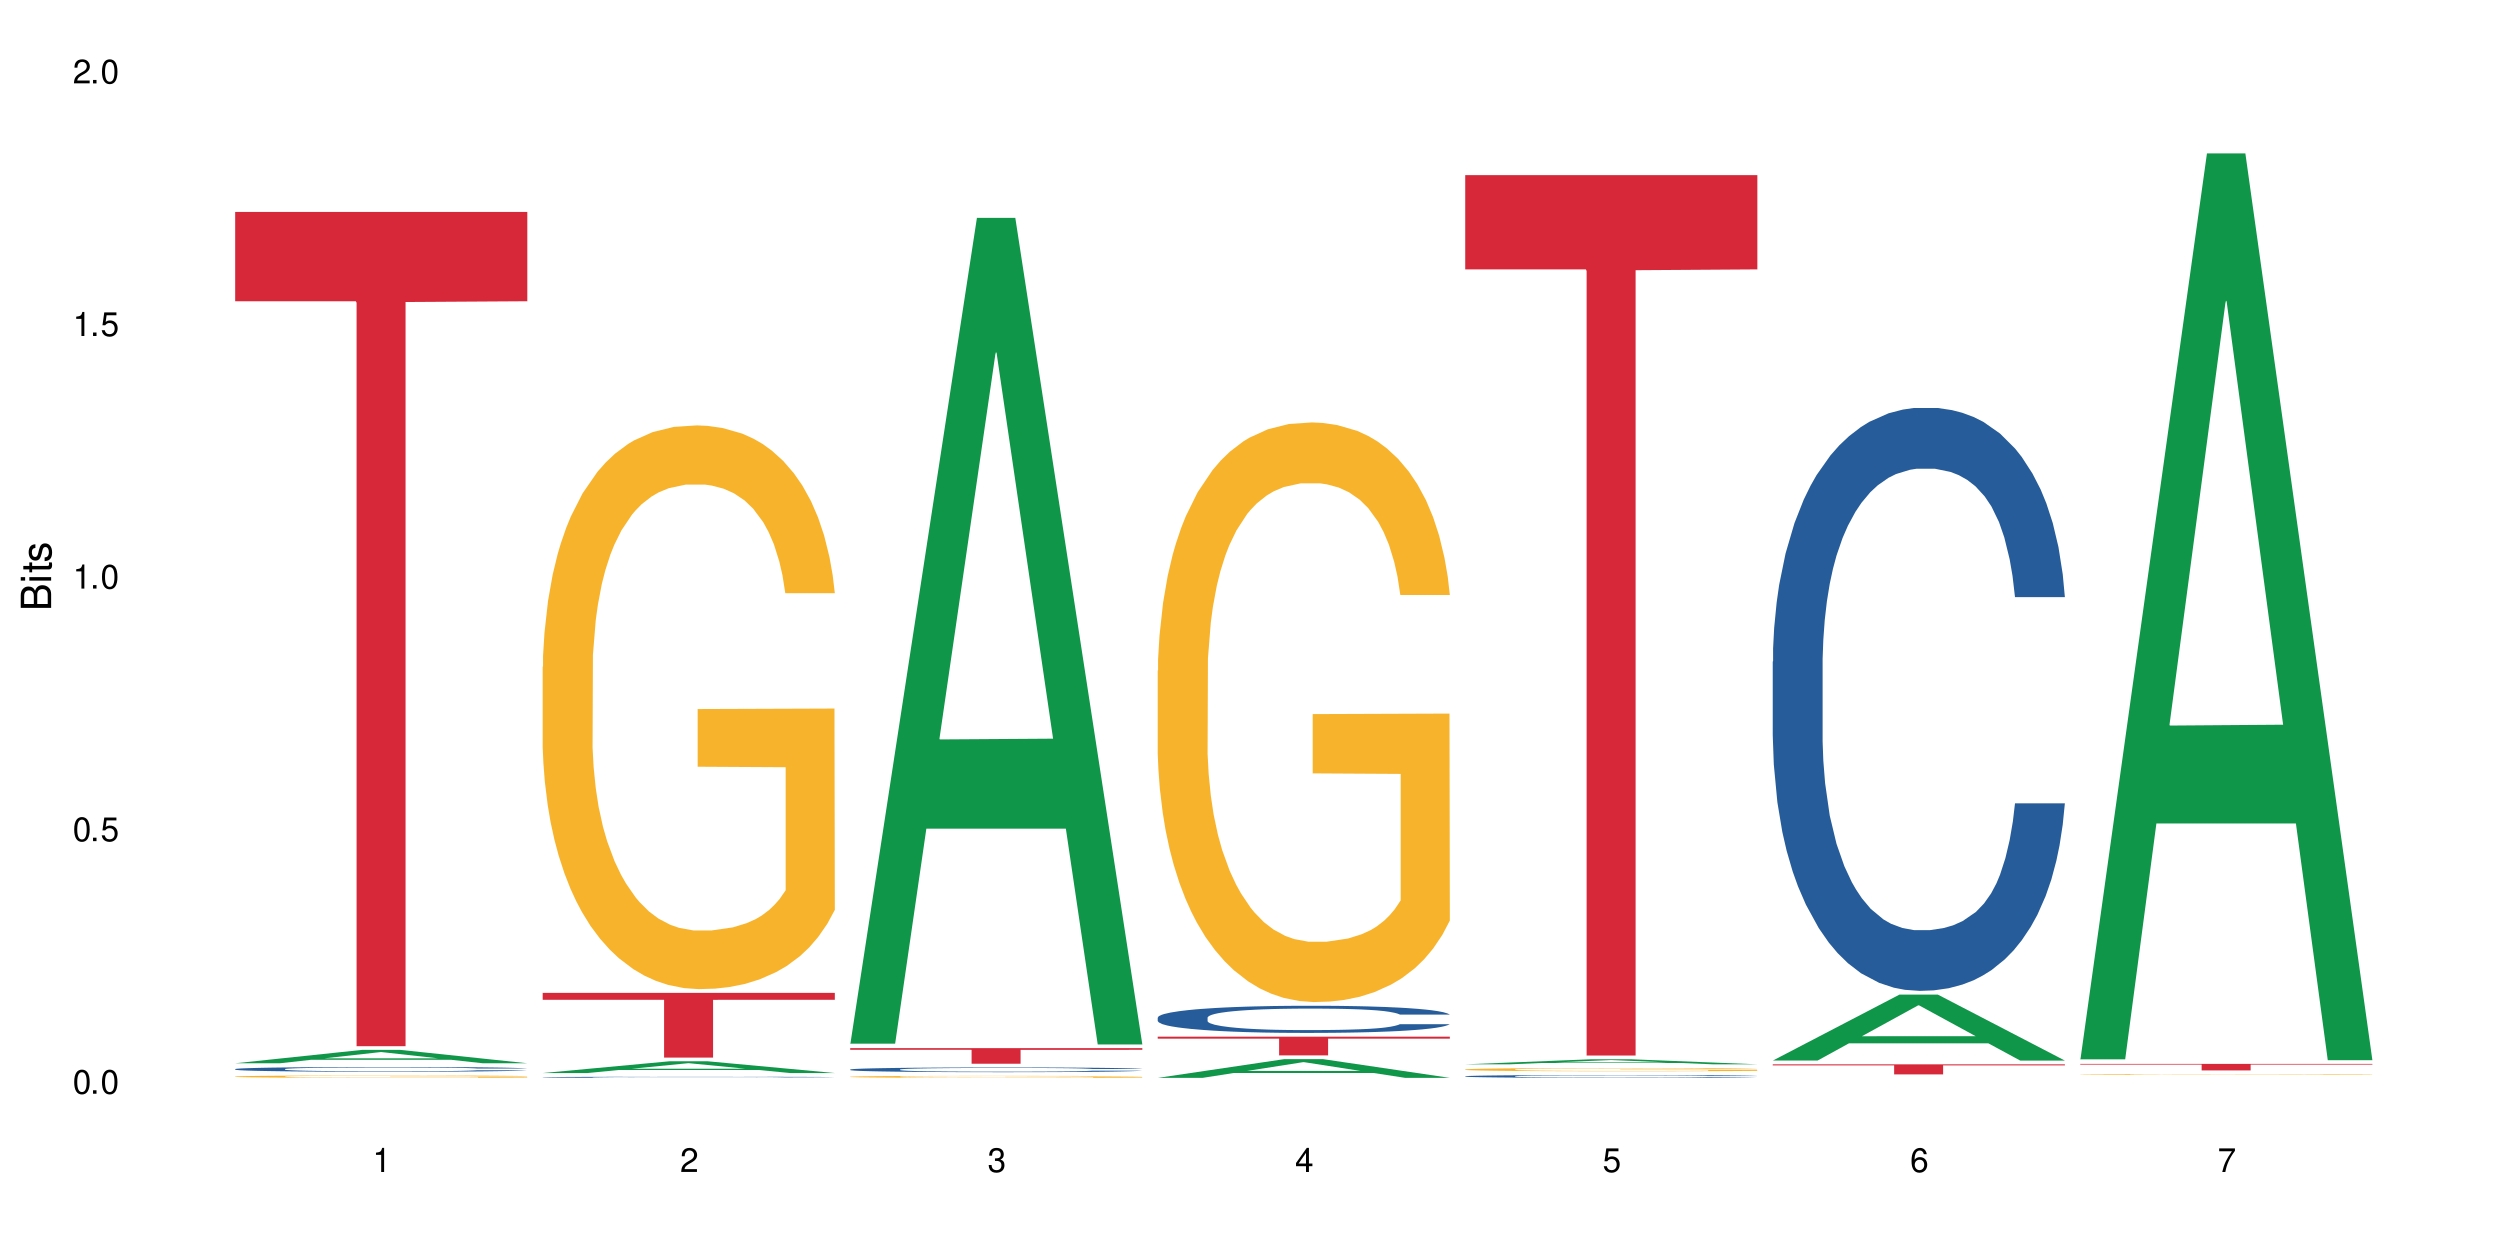 <?xml version="1.0" encoding="UTF-8"?>
<svg xmlns="http://www.w3.org/2000/svg" xmlns:xlink="http://www.w3.org/1999/xlink" width="720" height="360" viewBox="0 0 720 360">
<defs>
<g>
<g id="glyph-0-0">
</g>
<g id="glyph-0-1">
<path d="M 2.641 -6.938 C 2 -6.938 1.422 -6.656 1.078 -6.172 C 0.641 -5.562 0.406 -4.641 0.406 -3.359 C 0.406 -1.016 1.188 0.219 2.641 0.219 C 4.078 0.219 4.859 -1.016 4.859 -3.297 C 4.859 -4.641 4.656 -5.547 4.203 -6.172 C 3.844 -6.656 3.281 -6.938 2.641 -6.938 Z M 2.641 -6.188 C 3.547 -6.188 4 -5.25 4 -3.375 C 4 -1.406 3.562 -0.484 2.625 -0.484 C 1.734 -0.484 1.281 -1.438 1.281 -3.344 C 1.281 -5.25 1.734 -6.188 2.641 -6.188 Z M 2.641 -6.188 "/>
</g>
<g id="glyph-0-2">
<path d="M 1.828 -1 L 0.828 -1 L 0.828 0 L 1.828 0 Z M 1.828 -1 "/>
</g>
<g id="glyph-0-3">
<path d="M 4.562 -6.797 L 1.062 -6.797 L 0.547 -3.094 L 1.328 -3.094 C 1.719 -3.562 2.047 -3.734 2.578 -3.734 C 3.484 -3.734 4.062 -3.109 4.062 -2.094 C 4.062 -1.125 3.484 -0.531 2.578 -0.531 C 1.828 -0.531 1.375 -0.906 1.188 -1.672 L 0.328 -1.672 C 0.453 -1.109 0.547 -0.844 0.75 -0.594 C 1.125 -0.078 1.828 0.219 2.594 0.219 C 3.969 0.219 4.922 -0.781 4.922 -2.219 C 4.922 -3.562 4.031 -4.484 2.719 -4.484 C 2.25 -4.484 1.859 -4.359 1.469 -4.062 L 1.734 -5.969 L 4.562 -5.969 Z M 4.562 -6.797 "/>
</g>
<g id="glyph-0-4">
<path d="M 2.484 -4.938 L 2.484 0 L 3.328 0 L 3.328 -6.938 L 2.766 -6.938 C 2.469 -5.875 2.281 -5.734 0.984 -5.562 L 0.984 -4.938 Z M 2.484 -4.938 "/>
</g>
<g id="glyph-0-5">
<path d="M 4.859 -0.828 L 1.281 -0.828 C 1.359 -1.406 1.672 -1.781 2.5 -2.281 L 3.469 -2.828 C 4.406 -3.344 4.906 -4.062 4.906 -4.906 C 4.906 -5.484 4.672 -6.031 4.266 -6.406 C 3.859 -6.766 3.375 -6.938 2.719 -6.938 C 1.859 -6.938 1.219 -6.625 0.844 -6.031 C 0.609 -5.672 0.5 -5.234 0.484 -4.531 L 1.328 -4.531 C 1.359 -5.016 1.406 -5.281 1.531 -5.516 C 1.75 -5.938 2.188 -6.203 2.703 -6.203 C 3.469 -6.203 4.031 -5.641 4.031 -4.891 C 4.031 -4.344 3.719 -3.859 3.125 -3.516 L 2.234 -3 C 0.812 -2.172 0.406 -1.531 0.328 -0.016 L 4.859 -0.016 Z M 4.859 -0.828 "/>
</g>
<g id="glyph-0-6">
<path d="M 2.125 -3.188 L 2.578 -3.188 C 3.5 -3.188 3.984 -2.766 3.984 -1.922 C 3.984 -1.062 3.469 -0.531 2.594 -0.531 C 1.656 -0.531 1.203 -1 1.156 -2.016 L 0.312 -2.016 C 0.344 -1.453 0.438 -1.094 0.609 -0.781 C 0.953 -0.109 1.625 0.219 2.547 0.219 C 3.953 0.219 4.859 -0.625 4.859 -1.938 C 4.859 -2.828 4.516 -3.297 3.703 -3.594 C 4.344 -3.844 4.656 -4.328 4.656 -5.031 C 4.656 -6.219 3.875 -6.938 2.578 -6.938 C 1.203 -6.938 0.484 -6.172 0.453 -4.703 L 1.297 -4.703 C 1.312 -5.125 1.344 -5.359 1.453 -5.578 C 1.641 -5.969 2.062 -6.203 2.594 -6.203 C 3.344 -6.203 3.797 -5.75 3.797 -5 C 3.797 -4.516 3.609 -4.219 3.25 -4.047 C 3.016 -3.953 2.703 -3.922 2.125 -3.906 Z M 2.125 -3.188 "/>
</g>
<g id="glyph-0-7">
<path d="M 3.141 -1.672 L 3.141 0 L 3.984 0 L 3.984 -1.672 L 4.984 -1.672 L 4.984 -2.438 L 3.984 -2.438 L 3.984 -6.938 L 3.359 -6.938 L 0.266 -2.578 L 0.266 -1.672 Z M 3.141 -2.438 L 1 -2.438 L 3.141 -5.5 Z M 3.141 -2.438 "/>
</g>
<g id="glyph-0-8">
<path d="M 4.781 -5.125 C 4.609 -6.266 3.891 -6.938 2.844 -6.938 C 2.094 -6.938 1.422 -6.578 1.031 -5.953 C 0.594 -5.266 0.406 -4.422 0.406 -3.172 C 0.406 -2 0.578 -1.25 0.984 -0.641 C 1.359 -0.078 1.953 0.219 2.703 0.219 C 3.984 0.219 4.922 -0.75 4.922 -2.094 C 4.922 -3.375 4.062 -4.281 2.844 -4.281 C 2.172 -4.281 1.641 -4.031 1.281 -3.516 C 1.281 -5.234 1.828 -6.188 2.797 -6.188 C 3.391 -6.188 3.797 -5.797 3.938 -5.125 Z M 2.734 -3.531 C 3.547 -3.531 4.062 -2.953 4.062 -2.031 C 4.062 -1.156 3.484 -0.531 2.703 -0.531 C 1.922 -0.531 1.328 -1.188 1.328 -2.078 C 1.328 -2.938 1.906 -3.531 2.734 -3.531 Z M 2.734 -3.531 "/>
</g>
<g id="glyph-0-9">
<path d="M 4.984 -6.797 L 0.438 -6.797 L 0.438 -5.969 L 4.109 -5.969 C 2.5 -3.656 1.828 -2.234 1.328 0 L 2.219 0 C 2.594 -2.172 3.453 -4.047 4.984 -6.094 Z M 4.984 -6.797 "/>
</g>
<g id="glyph-1-0">
</g>
<g id="glyph-1-1">
<path d="M 0 -0.953 L 0 -4.891 C 0 -5.719 -0.234 -6.344 -0.734 -6.797 C -1.188 -7.234 -1.812 -7.469 -2.5 -7.469 C -3.547 -7.469 -4.188 -7 -4.625 -5.875 C -4.984 -6.688 -5.625 -7.094 -6.531 -7.094 C -7.172 -7.094 -7.734 -6.859 -8.141 -6.391 C -8.562 -5.922 -8.75 -5.344 -8.75 -4.5 L -8.75 -0.953 Z M -4.984 -2.062 L -7.766 -2.062 L -7.766 -4.219 C -7.766 -4.844 -7.688 -5.203 -7.453 -5.5 C -7.219 -5.812 -6.859 -5.969 -6.375 -5.969 C -5.891 -5.969 -5.531 -5.812 -5.297 -5.5 C -5.062 -5.203 -4.984 -4.844 -4.984 -4.219 Z M -0.984 -2.062 L -4 -2.062 L -4 -4.781 C -4 -5.766 -3.438 -6.359 -2.484 -6.359 C -1.547 -6.359 -0.984 -5.766 -0.984 -4.781 Z M -0.984 -2.062 "/>
</g>
<g id="glyph-1-2">
<path d="M -6.281 -1.797 L -6.281 -0.797 L 0 -0.797 L 0 -1.797 Z M -8.75 -1.797 L -8.75 -0.797 L -7.484 -0.797 L -7.484 -1.797 Z M -8.75 -1.797 "/>
</g>
<g id="glyph-1-3">
<path d="M -6.281 -3.047 L -6.281 -2.016 L -8.016 -2.016 L -8.016 -1.016 L -6.281 -1.016 L -6.281 -0.172 L -5.469 -0.172 L -5.469 -1.016 L -0.719 -1.016 C -0.078 -1.016 0.281 -1.453 0.281 -2.234 C 0.281 -2.5 0.25 -2.719 0.188 -3.047 L -0.641 -3.047 C -0.609 -2.906 -0.594 -2.766 -0.594 -2.562 C -0.594 -2.141 -0.719 -2.016 -1.156 -2.016 L -5.469 -2.016 L -5.469 -3.047 Z M -6.281 -3.047 "/>
</g>
<g id="glyph-1-4">
<path d="M -4.531 -5.25 C -5.766 -5.25 -6.469 -4.422 -6.469 -2.969 C -6.469 -1.516 -5.719 -0.562 -4.547 -0.562 C -3.562 -0.562 -3.094 -1.062 -2.734 -2.562 L -2.516 -3.484 C -2.344 -4.188 -2.094 -4.469 -1.641 -4.469 C -1.047 -4.469 -0.641 -3.875 -0.641 -3 C -0.641 -2.453 -0.797 -2 -1.062 -1.75 C -1.25 -1.594 -1.422 -1.531 -1.875 -1.469 L -1.875 -0.406 C -0.422 -0.453 0.281 -1.266 0.281 -2.922 C 0.281 -4.5 -0.5 -5.516 -1.719 -5.516 C -2.656 -5.516 -3.172 -4.984 -3.469 -3.734 L -3.703 -2.766 C -3.891 -1.953 -4.156 -1.609 -4.594 -1.609 C -5.188 -1.609 -5.547 -2.125 -5.547 -2.938 C -5.547 -3.75 -5.203 -4.172 -4.531 -4.203 Z M -4.531 -5.25 "/>
</g>
</g>
</defs>
<rect x="-72" y="-36" width="864" height="432" fill="rgb(100%, 100%, 100%)" fill-opacity="1"/>
<path fill-rule="nonzero" fill="rgb(6.275%, 58.824%, 28.235%)" fill-opacity="1" d="M 67.73 306.215 L 67.82 306.211 L 104.227 302.371 L 115.281 302.371 L 151.867 306.219 L 139.012 306.219 L 129.844 305.215 L 89.664 305.215 L 80.676 306.215 L 67.73 306.215 L 93.527 304.801 L 126.156 304.797 L 109.887 303 L 109.707 302.996 L 109.527 303.008 L 93.438 304.797 L 93.527 304.801 Z M 67.73 306.215 "/>
<path fill-rule="nonzero" fill="rgb(14.51%, 36.078%, 60%)" fill-opacity="1" d="M 67.73 307.891 L 67.832 307.887 L 67.832 307.859 L 68.141 307.809 L 68.859 307.75 L 69.578 307.707 L 71.426 307.633 L 73.988 307.562 L 76.656 307.504 L 78.605 307.473 L 80.352 307.449 L 84.352 307.402 L 86.918 307.379 L 89.688 307.355 L 93.074 307.336 L 95.535 307.32 L 101.078 307.301 L 105.18 307.293 L 108.363 307.289 L 115.238 307.289 L 119.34 307.293 L 122.316 307.301 L 125.598 307.309 L 128.371 307.32 L 133.191 307.348 L 137.5 307.383 L 139.449 307.406 L 142.527 307.445 L 144.891 307.48 L 146.531 307.516 L 148.379 307.562 L 150.02 307.617 L 151.25 307.684 L 151.867 307.738 L 137.5 307.738 L 136.785 307.688 L 135.961 307.648 L 134.422 307.594 L 132.883 307.559 L 130.73 307.523 L 128.781 307.5 L 126.113 307.473 L 123.754 307.461 L 121.289 307.449 L 118.93 307.441 L 114.414 307.434 L 107.234 307.434 L 103.23 307.445 L 101.078 307.453 L 98 307.473 L 95.844 307.488 L 93.281 307.512 L 91.535 307.535 L 89.379 307.566 L 87.84 307.598 L 86.098 307.637 L 85.07 307.668 L 84.148 307.707 L 83.328 307.746 L 82.711 307.789 L 82.301 307.836 L 82.094 307.883 L 82.094 308.078 L 82.301 308.125 L 82.812 308.176 L 84.148 308.254 L 86.098 308.32 L 88.355 308.375 L 90.508 308.41 L 91.742 308.43 L 93.383 308.449 L 95.945 308.473 L 99.641 308.5 L 101.797 308.512 L 105.078 308.52 L 108.465 308.523 L 112.98 308.523 L 116.98 308.52 L 119.648 308.512 L 122.418 308.504 L 126.215 308.48 L 128.574 308.461 L 130.629 308.438 L 132.168 308.414 L 133.191 308.395 L 134.73 308.355 L 135.961 308.312 L 136.887 308.27 L 137.5 308.227 L 151.867 308.227 L 151.25 308.273 L 150.328 308.324 L 149.402 308.359 L 147.969 308.406 L 146.324 308.445 L 143.965 308.488 L 142.016 308.516 L 139.449 308.551 L 137.09 308.574 L 134.527 308.594 L 130.73 308.621 L 128.266 308.633 L 125.598 308.645 L 122.418 308.652 L 118.418 308.664 L 114.109 308.668 L 105.797 308.668 L 102.617 308.66 L 98.41 308.648 L 93.176 308.629 L 89.379 308.602 L 86.406 308.578 L 83.84 308.555 L 80.969 308.52 L 77.273 308.465 L 75.016 308.422 L 73.477 308.387 L 71.734 308.336 L 70.5 308.293 L 69.066 308.223 L 68.039 308.133 L 67.73 308.062 Z M 67.73 307.891 "/>
<path fill-rule="nonzero" fill="rgb(96.863%, 70.196%, 16.863%)" fill-opacity="1" d="M 67.73 310.031 L 67.832 310.031 L 67.832 310.02 L 68.242 309.992 L 69.27 309.953 L 70.605 309.922 L 72.039 309.895 L 72.965 309.883 L 74.504 309.863 L 75.836 309.848 L 79.223 309.82 L 83.531 309.793 L 85.891 309.785 L 88.559 309.773 L 92.355 309.762 L 94.102 309.758 L 99.438 309.746 L 105.488 309.738 L 115.238 309.738 L 119.441 309.742 L 125.188 309.75 L 128.473 309.754 L 131.039 309.762 L 133.707 309.77 L 136.988 309.781 L 140.066 309.797 L 142.527 309.812 L 144.992 309.832 L 147.043 309.852 L 148.789 309.871 L 150.328 309.898 L 151.25 309.922 L 151.867 309.941 L 137.605 309.941 L 136.785 309.922 L 135.859 309.902 L 134.32 309.883 L 132.781 309.867 L 131.242 309.855 L 128.371 309.84 L 125.906 309.828 L 122.828 309.82 L 119.855 309.816 L 116.469 309.812 L 114.414 309.809 L 108.977 309.809 L 104.055 309.816 L 101.18 309.82 L 99.129 309.824 L 96.254 309.836 L 94.512 309.844 L 93.484 309.848 L 90.406 309.867 L 88.355 309.883 L 87.227 309.895 L 85.789 309.914 L 84.762 309.934 L 83.633 309.957 L 83.02 309.977 L 82.199 310.02 L 82.094 310.133 L 82.402 310.156 L 83.02 310.18 L 83.84 310.203 L 85.07 310.227 L 86.301 310.246 L 88.457 310.27 L 90.305 310.289 L 91.742 310.297 L 94.512 310.316 L 95.641 310.32 L 98.309 310.332 L 101.078 310.34 L 104.465 310.348 L 107.027 310.352 L 111.133 310.355 L 116.363 310.355 L 122.52 310.352 L 126.422 310.348 L 129.09 310.34 L 130.832 310.336 L 132.988 310.332 L 134.527 310.324 L 135.961 310.316 L 137.707 310.305 L 137.707 310.156 L 112.363 310.156 L 112.363 310.086 L 151.762 310.086 L 151.867 310.332 L 149.711 310.348 L 147.043 310.363 L 144.48 310.375 L 141.812 310.387 L 138.016 310.398 L 134.938 310.406 L 130.215 310.414 L 125.906 310.422 L 121.395 310.426 L 108.465 310.426 L 103.949 310.422 L 100.359 310.418 L 97.074 310.41 L 93.793 310.402 L 89.688 310.391 L 87.02 310.379 L 84.25 310.367 L 81.48 310.352 L 79.016 310.332 L 77.375 310.32 L 75.734 310.305 L 73.988 310.285 L 72.348 310.266 L 71.117 310.246 L 69.988 310.223 L 69.168 310.203 L 68.348 310.172 L 67.938 310.152 L 67.73 310.133 Z M 67.73 310.031 "/>
<path fill-rule="nonzero" fill="rgb(83.922%, 15.686%, 22.353%)" fill-opacity="1" d="M 67.73 61.039 L 151.867 61.039 L 151.867 86.758 L 116.801 86.984 L 116.801 301.301 L 102.695 301.301 L 102.695 87.211 L 102.488 86.758 L 67.73 86.758 Z M 67.73 61.039 "/>
<path fill-rule="nonzero" fill="rgb(6.275%, 58.824%, 28.235%)" fill-opacity="1" d="M 156.293 309.035 L 156.383 309.031 L 192.789 305.652 L 203.844 305.652 L 240.43 309.035 L 227.574 309.035 L 218.406 308.152 L 178.227 308.152 L 169.238 309.035 L 156.293 309.035 L 182.094 307.789 L 214.723 307.785 L 198.453 306.207 L 198.273 306.203 L 198.094 306.211 L 182.004 307.785 L 182.094 307.789 Z M 156.293 309.035 "/>
<path fill-rule="nonzero" fill="rgb(14.51%, 36.078%, 60%)" fill-opacity="1" d="M 156.293 310.246 L 156.398 310.246 L 156.398 310.238 L 156.703 310.227 L 158.141 310.203 L 159.988 310.188 L 162.555 310.168 L 165.223 310.156 L 167.172 310.148 L 168.914 310.145 L 172.918 310.133 L 175.48 310.125 L 178.25 310.121 L 181.637 310.117 L 184.102 310.113 L 189.641 310.109 L 193.746 310.105 L 203.801 310.105 L 207.902 310.109 L 210.879 310.109 L 214.164 310.113 L 216.934 310.113 L 221.754 310.121 L 226.066 310.129 L 228.016 310.133 L 231.094 310.141 L 233.453 310.152 L 235.094 310.16 L 236.941 310.168 L 238.582 310.184 L 239.812 310.199 L 240.43 310.211 L 226.066 310.211 L 225.348 310.199 L 224.527 310.191 L 222.988 310.176 L 221.449 310.168 L 219.293 310.16 L 217.344 310.156 L 214.676 310.148 L 212.316 310.145 L 209.855 310.145 L 207.492 310.141 L 195.797 310.141 L 191.797 310.145 L 189.641 310.145 L 186.562 310.148 L 184.406 310.152 L 181.844 310.16 L 180.098 310.164 L 177.945 310.172 L 176.406 310.18 L 174.66 310.188 L 173.633 310.195 L 172.711 310.203 L 171.891 310.211 L 171.273 310.223 L 170.863 310.234 L 170.66 310.246 L 170.66 310.289 L 170.863 310.301 L 171.379 310.312 L 172.711 310.332 L 174.66 310.348 L 176.918 310.359 L 179.074 310.367 L 180.305 310.371 L 181.945 310.375 L 184.512 310.383 L 188.203 310.387 L 190.359 310.391 L 193.641 310.391 L 197.027 310.395 L 201.543 310.395 L 205.543 310.391 L 208.211 310.391 L 210.98 310.387 L 214.777 310.383 L 217.137 310.379 L 219.191 310.375 L 220.73 310.367 L 221.754 310.363 L 223.293 310.355 L 224.527 310.344 L 225.449 310.332 L 226.066 310.324 L 240.43 310.324 L 239.812 310.336 L 238.891 310.348 L 237.969 310.355 L 236.531 310.367 L 234.891 310.375 L 232.527 310.387 L 230.578 310.391 L 228.016 310.398 L 225.656 310.406 L 223.09 310.41 L 219.293 310.414 L 216.832 310.418 L 214.164 310.422 L 210.98 310.422 L 206.98 310.426 L 191.18 310.426 L 186.973 310.422 L 181.738 310.418 L 177.945 310.41 L 174.969 310.406 L 172.402 310.398 L 169.531 310.391 L 165.836 310.379 L 163.578 310.371 L 162.039 310.363 L 160.297 310.352 L 159.066 310.34 L 157.629 310.324 L 156.602 310.301 L 156.293 310.285 Z M 156.293 310.246 "/>
<path fill-rule="nonzero" fill="rgb(96.863%, 70.196%, 16.863%)" fill-opacity="1" d="M 156.293 192.051 L 156.398 191.902 L 156.398 188.934 L 156.809 182.262 L 157.832 173.07 L 159.168 165.508 L 160.605 159.578 L 161.527 156.461 L 163.066 152.016 L 164.398 148.754 L 167.785 142.078 L 172.094 135.852 L 174.457 133.184 L 177.121 130.664 L 180.918 127.844 L 182.664 126.809 L 188 124.434 L 194.051 122.953 L 200.723 122.508 L 203.801 122.656 L 208.008 123.25 L 213.754 124.879 L 217.035 126.363 L 219.602 127.844 L 222.27 129.773 L 225.551 132.738 L 228.629 136.297 L 231.094 139.855 L 233.555 144.305 L 235.605 149.047 L 237.352 154.238 L 238.891 160.465 L 239.812 165.656 L 240.43 170.844 L 226.168 170.844 L 225.348 165.656 L 224.422 161.652 L 222.883 156.758 L 221.344 153.199 L 219.805 150.383 L 216.934 146.527 L 214.473 144.156 L 211.395 142.078 L 208.418 140.746 L 205.031 139.855 L 202.98 139.559 L 197.543 139.559 L 192.617 140.598 L 189.742 141.781 L 187.691 142.969 L 184.816 145.195 L 183.074 146.973 L 182.047 148.16 L 178.969 152.754 L 176.918 156.906 L 175.789 159.727 L 174.352 164.172 L 173.328 168.176 L 172.199 174.109 L 171.582 178.555 L 170.762 188.641 L 170.66 215.328 L 170.965 220.965 L 171.582 227.043 L 172.402 232.379 L 173.633 238.016 L 174.867 242.316 L 177.02 248.098 L 178.867 251.953 L 180.305 254.473 L 183.074 258.477 L 184.203 259.812 L 186.871 262.48 L 189.641 264.555 L 193.027 266.336 L 195.59 267.227 L 199.695 267.969 L 204.93 267.969 L 211.086 267.078 L 214.984 265.891 L 217.652 264.703 L 219.395 263.668 L 221.551 262.035 L 223.09 260.555 L 224.527 258.922 L 226.27 256.402 L 226.27 220.965 L 200.926 220.816 L 200.926 204.207 L 240.328 204.059 L 240.43 262.035 L 238.273 266.039 L 235.605 269.895 L 233.043 272.859 L 230.375 275.379 L 226.578 278.199 L 223.5 279.977 L 218.781 282.055 L 214.473 283.387 L 209.957 284.277 L 205.953 284.723 L 201.234 284.871 L 197.027 284.574 L 192.512 283.684 L 188.922 282.496 L 185.641 281.016 L 182.355 279.086 L 178.25 275.973 L 175.582 273.453 L 172.812 270.34 L 170.043 266.633 L 167.582 262.629 L 165.938 259.516 L 164.297 255.957 L 162.555 251.508 L 160.91 246.465 L 159.68 241.871 L 158.551 236.68 L 157.73 231.789 L 156.91 225.113 L 156.5 219.777 L 156.293 215.18 Z M 156.293 192.051 "/>
<path fill-rule="nonzero" fill="rgb(83.922%, 15.686%, 22.353%)" fill-opacity="1" d="M 156.293 285.941 L 240.43 285.941 L 240.43 287.934 L 205.363 287.953 L 205.363 304.582 L 191.258 304.582 L 191.258 287.969 L 191.051 287.934 L 156.293 287.934 Z M 156.293 285.941 "/>
<path fill-rule="nonzero" fill="rgb(6.275%, 58.824%, 28.235%)" fill-opacity="1" d="M 244.859 300.578 L 244.949 300.355 L 281.352 62.754 L 292.41 62.754 L 328.992 300.801 L 316.141 300.801 L 306.969 238.664 L 266.789 238.664 L 257.801 300.578 L 244.859 300.578 L 270.656 212.957 L 303.285 212.734 L 287.016 101.645 L 286.836 101.422 L 286.656 102.094 L 270.566 212.734 L 270.656 212.957 Z M 244.859 300.578 "/>
<path fill-rule="nonzero" fill="rgb(14.51%, 36.078%, 60%)" fill-opacity="1" d="M 244.859 308.016 L 244.961 308.012 L 244.961 307.984 L 245.27 307.938 L 245.988 307.875 L 246.703 307.836 L 248.551 307.762 L 251.117 307.691 L 253.785 307.637 L 255.734 307.605 L 257.477 307.578 L 261.48 307.531 L 264.043 307.508 L 266.816 307.488 L 270.199 307.465 L 272.664 307.453 L 278.203 307.434 L 282.309 307.426 L 285.488 307.422 L 292.363 307.422 L 296.469 307.426 L 299.441 307.434 L 302.727 307.441 L 305.496 307.453 L 310.32 307.48 L 314.629 307.516 L 316.578 307.535 L 319.656 307.574 L 322.016 307.613 L 323.656 307.645 L 325.504 307.691 L 327.145 307.746 L 328.379 307.809 L 328.992 307.863 L 314.629 307.863 L 313.91 307.812 L 313.09 307.777 L 311.551 307.723 L 310.012 307.688 L 307.855 307.652 L 305.906 307.629 L 303.238 307.605 L 300.879 307.59 L 298.418 307.578 L 296.059 307.57 L 291.543 307.562 L 286.309 307.562 L 284.359 307.566 L 280.359 307.574 L 278.203 307.586 L 275.125 307.602 L 272.973 307.617 L 270.406 307.645 L 268.66 307.664 L 266.508 307.695 L 264.969 307.727 L 263.223 307.766 L 262.199 307.797 L 261.273 307.832 L 260.453 307.875 L 259.84 307.918 L 259.426 307.965 L 259.223 308.008 L 259.223 308.203 L 259.426 308.246 L 259.941 308.297 L 261.273 308.375 L 263.223 308.441 L 265.48 308.492 L 267.637 308.531 L 268.867 308.547 L 270.508 308.566 L 273.074 308.594 L 276.77 308.617 L 278.922 308.629 L 282.207 308.637 L 285.59 308.645 L 290.105 308.645 L 294.109 308.637 L 296.773 308.633 L 299.547 308.621 L 303.344 308.602 L 305.703 308.582 L 307.754 308.559 L 309.293 308.531 L 310.32 308.512 L 311.859 308.473 L 313.09 308.434 L 314.012 308.387 L 314.629 308.348 L 328.992 308.348 L 328.379 308.395 L 327.453 308.445 L 326.531 308.48 L 325.094 308.523 L 323.453 308.562 L 321.094 308.605 L 319.145 308.637 L 316.578 308.668 L 314.219 308.691 L 311.652 308.711 L 307.855 308.734 L 305.395 308.75 L 302.727 308.758 L 299.547 308.77 L 295.543 308.777 L 291.234 308.785 L 287.234 308.785 L 282.926 308.781 L 279.742 308.777 L 275.535 308.766 L 270.305 308.742 L 266.508 308.719 L 263.531 308.695 L 260.965 308.672 L 258.094 308.637 L 254.398 308.582 L 252.145 308.539 L 250.605 308.504 L 248.859 308.457 L 247.629 308.414 L 246.191 308.344 L 245.164 308.254 L 244.859 308.188 Z M 244.859 308.016 "/>
<path fill-rule="nonzero" fill="rgb(96.863%, 70.196%, 16.863%)" fill-opacity="1" d="M 244.859 310.098 L 244.961 310.098 L 244.961 310.09 L 245.371 310.066 L 246.398 310.031 L 247.73 310.004 L 249.168 309.984 L 250.09 309.973 L 251.629 309.957 L 252.965 309.945 L 256.348 309.922 L 260.66 309.902 L 263.02 309.891 L 265.688 309.883 L 269.484 309.871 L 271.227 309.871 L 276.562 309.859 L 282.617 309.855 L 296.57 309.855 L 302.316 309.863 L 305.598 309.867 L 308.164 309.871 L 310.832 309.879 L 314.117 309.891 L 317.195 309.902 L 319.656 309.914 L 322.117 309.93 L 324.172 309.949 L 325.914 309.965 L 327.453 309.988 L 328.379 310.008 L 328.992 310.023 L 314.73 310.023 L 313.91 310.008 L 312.988 309.992 L 309.91 309.961 L 308.371 309.953 L 305.496 309.938 L 303.035 309.93 L 299.957 309.922 L 296.98 309.918 L 293.594 309.914 L 286.105 309.914 L 281.18 309.918 L 278.309 309.922 L 276.254 309.926 L 273.383 309.934 L 271.637 309.941 L 270.613 309.945 L 267.535 309.961 L 265.48 309.977 L 264.352 309.984 L 262.918 310 L 261.891 310.016 L 260.762 310.035 L 260.145 310.051 L 259.324 310.086 L 259.223 310.18 L 259.531 310.203 L 260.145 310.223 L 260.965 310.242 L 262.199 310.262 L 263.43 310.277 L 265.582 310.297 L 267.43 310.312 L 268.867 310.32 L 271.637 310.332 L 272.766 310.34 L 275.434 310.348 L 278.203 310.355 L 281.59 310.363 L 284.156 310.363 L 288.258 310.367 L 293.492 310.367 L 299.648 310.363 L 303.547 310.359 L 306.215 310.355 L 307.961 310.352 L 310.113 310.348 L 311.652 310.34 L 313.09 310.336 L 314.832 310.328 L 314.832 310.203 L 289.492 310.199 L 289.492 310.141 L 328.891 310.141 L 328.992 310.348 L 326.84 310.359 L 324.172 310.375 L 321.605 310.383 L 318.938 310.395 L 315.141 310.402 L 312.062 310.41 L 307.344 310.418 L 303.035 310.422 L 298.52 310.426 L 285.59 310.426 L 281.078 310.422 L 277.484 310.418 L 274.203 310.414 L 270.918 310.406 L 266.816 310.395 L 264.148 310.387 L 261.379 310.375 L 258.605 310.363 L 256.145 310.348 L 254.504 310.336 L 252.859 310.324 L 251.117 310.309 L 249.477 310.293 L 248.242 310.273 L 247.113 310.258 L 246.293 310.238 L 245.473 310.215 L 245.062 310.199 L 244.859 310.18 Z M 244.859 310.098 "/>
<path fill-rule="nonzero" fill="rgb(83.922%, 15.686%, 22.353%)" fill-opacity="1" d="M 244.859 301.871 L 328.992 301.871 L 328.992 302.352 L 293.93 302.355 L 293.93 306.352 L 279.82 306.352 L 279.82 302.359 L 279.617 302.352 L 244.859 302.352 Z M 244.859 301.871 "/>
<path fill-rule="nonzero" fill="rgb(6.275%, 58.824%, 28.235%)" fill-opacity="1" d="M 333.422 310.422 L 333.512 310.418 L 369.914 305.023 L 380.973 305.023 L 417.555 310.426 L 404.703 310.426 L 395.535 309.016 L 355.355 309.016 L 346.363 310.422 L 333.422 310.422 L 359.219 308.434 L 391.848 308.43 L 375.578 305.906 L 375.398 305.902 L 375.219 305.914 L 359.129 308.43 L 359.219 308.434 Z M 333.422 310.422 "/>
<path fill-rule="nonzero" fill="rgb(14.51%, 36.078%, 60%)" fill-opacity="1" d="M 333.422 293.066 L 333.523 293.059 L 333.523 292.887 L 333.832 292.613 L 334.551 292.273 L 335.27 292.035 L 337.113 291.613 L 339.68 291.207 L 342.348 290.895 L 344.297 290.707 L 346.043 290.566 L 350.043 290.301 L 352.609 290.164 L 355.379 290.043 L 358.766 289.922 L 361.227 289.852 L 366.766 289.734 L 370.871 289.688 L 374.051 289.664 L 380.926 289.664 L 385.031 289.691 L 388.008 289.73 L 391.289 289.785 L 394.059 289.852 L 398.883 290.008 L 403.191 290.207 L 405.141 290.32 L 408.219 290.543 L 410.578 290.758 L 412.223 290.941 L 414.066 291.207 L 415.711 291.527 L 416.941 291.895 L 417.555 292.199 L 403.191 292.199 L 402.473 291.914 L 401.652 291.695 L 400.113 291.402 L 398.574 291.191 L 396.422 290.984 L 394.469 290.852 L 391.805 290.715 L 389.441 290.629 L 386.98 290.566 L 384.621 290.523 L 380.105 290.48 L 374.875 290.48 L 372.922 290.492 L 368.922 290.551 L 366.766 290.602 L 363.688 290.699 L 361.535 290.793 L 358.969 290.938 L 357.227 291.059 L 355.07 291.242 L 353.531 291.406 L 351.789 291.645 L 350.762 291.82 L 349.836 292.023 L 349.016 292.258 L 348.402 292.508 L 347.992 292.773 L 347.785 293.031 L 347.785 294.137 L 347.992 294.395 L 348.504 294.695 L 349.836 295.129 L 351.789 295.508 L 354.043 295.809 L 356.199 296.023 L 357.43 296.121 L 359.07 296.238 L 361.637 296.379 L 365.332 296.523 L 367.484 296.578 L 370.77 296.637 L 374.156 296.664 L 378.668 296.664 L 382.672 296.637 L 385.34 296.602 L 388.109 296.543 L 391.906 296.422 L 394.266 296.309 L 396.316 296.172 L 397.855 296.039 L 398.883 295.922 L 400.422 295.703 L 401.652 295.457 L 402.578 295.207 L 403.191 294.965 L 417.555 294.965 L 416.941 295.25 L 416.016 295.531 L 415.094 295.738 L 413.656 295.988 L 412.016 296.207 L 409.656 296.457 L 407.707 296.621 L 405.141 296.801 L 402.781 296.938 L 400.215 297.059 L 396.422 297.203 L 393.957 297.273 L 391.289 297.336 L 388.109 297.395 L 384.109 297.445 L 379.797 297.473 L 375.797 297.48 L 371.488 297.465 L 368.305 297.438 L 364.102 297.375 L 358.867 297.246 L 355.07 297.109 L 352.094 296.973 L 349.531 296.832 L 346.656 296.637 L 342.965 296.324 L 340.707 296.078 L 339.168 295.879 L 337.422 295.602 L 336.191 295.352 L 334.754 294.953 L 333.73 294.445 L 333.422 294.051 Z M 333.422 293.066 "/>
<path fill-rule="nonzero" fill="rgb(96.863%, 70.196%, 16.863%)" fill-opacity="1" d="M 333.422 193.16 L 333.523 193.008 L 333.523 189.957 L 333.934 183.098 L 334.961 173.645 L 336.293 165.871 L 337.73 159.77 L 338.652 156.57 L 340.191 151.996 L 341.527 148.641 L 344.914 141.781 L 349.223 135.379 L 351.582 132.633 L 354.25 130.043 L 358.047 127.145 L 359.789 126.078 L 365.125 123.641 L 371.18 122.113 L 377.848 121.656 L 380.926 121.809 L 385.133 122.422 L 390.879 124.098 L 394.164 125.621 L 396.727 127.145 L 399.395 129.129 L 402.68 132.176 L 405.758 135.836 L 408.219 139.496 L 410.684 144.07 L 412.734 148.945 L 414.477 154.281 L 416.016 160.688 L 416.941 166.023 L 417.555 171.359 L 403.293 171.359 L 402.473 166.023 L 401.551 161.906 L 400.012 156.875 L 398.473 153.215 L 396.934 150.32 L 394.059 146.355 L 391.598 143.918 L 388.52 141.781 L 385.543 140.41 L 382.156 139.496 L 380.105 139.191 L 374.668 139.191 L 369.742 140.258 L 366.871 141.477 L 364.816 142.695 L 361.945 144.984 L 360.199 146.812 L 359.176 148.031 L 356.098 152.758 L 354.043 157.027 L 352.914 159.926 L 351.48 164.496 L 350.453 168.613 L 349.324 174.711 L 348.711 179.285 L 347.887 189.652 L 347.785 217.094 L 348.094 222.887 L 348.711 229.137 L 349.531 234.625 L 350.762 240.418 L 351.992 244.84 L 354.148 250.785 L 355.992 254.75 L 357.43 257.344 L 360.199 261.457 L 361.328 262.832 L 363.996 265.574 L 366.766 267.707 L 370.152 269.539 L 372.719 270.453 L 376.824 271.215 L 382.055 271.215 L 388.211 270.301 L 392.109 269.082 L 394.777 267.863 L 396.523 266.793 L 398.676 265.117 L 400.215 263.594 L 401.652 261.914 L 403.398 259.324 L 403.398 222.887 L 378.055 222.734 L 378.055 205.66 L 417.453 205.508 L 417.555 265.117 L 415.402 269.234 L 412.734 273.199 L 410.168 276.246 L 407.5 278.84 L 403.703 281.734 L 400.625 283.562 L 395.906 285.699 L 391.598 287.07 L 387.082 287.984 L 383.082 288.441 L 378.363 288.594 L 374.156 288.289 L 369.641 287.375 L 366.051 286.156 L 362.766 284.633 L 359.484 282.648 L 355.379 279.449 L 352.711 276.855 L 349.941 273.656 L 347.172 269.844 L 344.707 265.727 L 343.066 262.527 L 341.426 258.867 L 339.68 254.293 L 338.039 249.109 L 336.809 244.383 L 335.68 239.047 L 334.859 234.016 L 334.035 227.156 L 333.625 221.668 L 333.422 216.941 Z M 333.422 193.16 "/>
<path fill-rule="nonzero" fill="rgb(83.922%, 15.686%, 22.353%)" fill-opacity="1" d="M 333.422 298.551 L 417.555 298.551 L 417.555 299.129 L 382.492 299.133 L 382.492 303.953 L 368.383 303.953 L 368.383 299.137 L 368.18 299.129 L 333.422 299.129 Z M 333.422 298.551 "/>
<path fill-rule="nonzero" fill="rgb(6.275%, 58.824%, 28.235%)" fill-opacity="1" d="M 421.984 306.52 L 422.074 306.52 L 458.48 305.059 L 469.535 305.059 L 506.121 306.523 L 493.266 306.523 L 484.098 306.141 L 443.918 306.141 L 434.93 306.52 L 421.984 306.52 L 447.781 305.98 L 480.41 305.98 L 464.141 305.297 L 463.961 305.297 L 463.781 305.301 L 447.691 305.98 L 447.781 305.98 Z M 421.984 306.52 "/>
<path fill-rule="nonzero" fill="rgb(14.51%, 36.078%, 60%)" fill-opacity="1" d="M 421.984 309.957 L 422.086 309.957 L 422.086 309.941 L 422.395 309.91 L 423.113 309.875 L 423.832 309.852 L 425.68 309.805 L 428.242 309.762 L 430.91 309.727 L 432.859 309.707 L 434.605 309.695 L 438.605 309.664 L 441.172 309.652 L 443.941 309.637 L 447.328 309.625 L 449.789 309.617 L 455.332 309.605 L 459.434 309.602 L 462.617 309.598 L 469.488 309.598 L 473.594 309.602 L 476.57 309.605 L 479.852 309.609 L 482.625 309.617 L 487.445 309.633 L 491.754 309.656 L 493.703 309.668 L 496.781 309.691 L 499.145 309.715 L 500.785 309.734 L 502.633 309.762 L 504.273 309.797 L 505.504 309.836 L 506.121 309.867 L 491.754 309.867 L 491.035 309.836 L 490.215 309.812 L 488.676 309.781 L 487.137 309.762 L 484.984 309.738 L 483.035 309.723 L 480.367 309.711 L 478.008 309.699 L 475.543 309.695 L 473.184 309.688 L 468.668 309.684 L 463.438 309.684 L 461.488 309.688 L 457.484 309.691 L 455.332 309.699 L 452.254 309.707 L 450.098 309.719 L 447.531 309.734 L 445.789 309.746 L 443.633 309.766 L 442.094 309.781 L 440.352 309.809 L 439.324 309.828 L 438.402 309.848 L 437.582 309.875 L 436.965 309.898 L 436.555 309.926 L 436.348 309.953 L 436.348 310.074 L 436.555 310.102 L 437.066 310.133 L 438.402 310.18 L 440.352 310.219 L 442.609 310.25 L 444.762 310.273 L 445.992 310.281 L 447.637 310.297 L 450.199 310.309 L 453.895 310.324 L 456.051 310.332 L 459.332 310.336 L 462.719 310.34 L 467.234 310.34 L 471.234 310.336 L 473.902 310.332 L 476.672 310.328 L 480.469 310.316 L 482.828 310.305 L 484.879 310.289 L 486.418 310.273 L 487.445 310.262 L 488.984 310.238 L 490.215 310.211 L 491.141 310.188 L 491.754 310.16 L 506.121 310.16 L 505.504 310.191 L 504.582 310.219 L 503.656 310.242 L 502.223 310.27 L 500.578 310.293 L 498.219 310.32 L 496.27 310.336 L 493.703 310.355 L 491.344 310.371 L 488.781 310.383 L 484.984 310.398 L 482.52 310.406 L 479.852 310.41 L 476.672 310.418 L 472.672 310.422 L 468.363 310.426 L 460.051 310.426 L 456.871 310.422 L 452.664 310.414 L 447.43 310.402 L 443.633 310.387 L 440.66 310.375 L 438.094 310.359 L 435.219 310.336 L 431.527 310.305 L 429.27 310.277 L 427.73 310.258 L 425.984 310.227 L 424.754 310.203 L 423.32 310.16 L 422.293 310.105 L 421.984 310.062 Z M 421.984 309.957 "/>
<path fill-rule="nonzero" fill="rgb(96.863%, 70.196%, 16.863%)" fill-opacity="1" d="M 421.984 307.992 L 422.086 307.992 L 422.086 307.977 L 422.496 307.938 L 423.523 307.883 L 424.859 307.84 L 426.293 307.805 L 427.219 307.785 L 428.758 307.762 L 430.09 307.742 L 433.477 307.703 L 437.785 307.668 L 440.145 307.652 L 442.812 307.637 L 446.609 307.621 L 448.355 307.617 L 453.688 307.602 L 459.742 307.594 L 466.41 307.59 L 469.488 307.59 L 473.695 307.594 L 479.441 307.605 L 482.727 307.613 L 485.293 307.621 L 487.957 307.633 L 491.242 307.648 L 494.32 307.672 L 496.781 307.691 L 499.246 307.715 L 501.297 307.746 L 503.043 307.773 L 504.582 307.809 L 505.504 307.84 L 506.121 307.871 L 491.859 307.871 L 491.035 307.84 L 490.113 307.816 L 488.574 307.789 L 485.496 307.75 L 482.625 307.73 L 480.16 307.715 L 477.082 307.703 L 474.105 307.695 L 470.723 307.691 L 468.668 307.688 L 463.23 307.688 L 458.305 307.695 L 455.434 307.703 L 453.383 307.711 L 450.508 307.723 L 448.766 307.73 L 447.738 307.738 L 444.66 307.766 L 442.609 307.789 L 441.48 307.805 L 440.043 307.832 L 439.016 307.855 L 437.887 307.891 L 437.273 307.914 L 436.453 307.973 L 436.348 308.129 L 436.656 308.16 L 437.273 308.195 L 438.094 308.227 L 439.324 308.258 L 440.555 308.281 L 442.711 308.316 L 444.559 308.34 L 445.992 308.352 L 448.766 308.375 L 449.895 308.383 L 452.562 308.398 L 455.332 308.41 L 458.715 308.422 L 461.281 308.426 L 465.387 308.43 L 470.617 308.43 L 476.773 308.426 L 480.676 308.418 L 483.34 308.414 L 485.086 308.406 L 487.242 308.398 L 488.781 308.387 L 490.215 308.379 L 491.961 308.363 L 491.961 308.16 L 466.617 308.16 L 466.617 308.062 L 506.016 308.062 L 506.121 308.398 L 503.965 308.422 L 501.297 308.441 L 498.73 308.461 L 496.066 308.473 L 492.27 308.492 L 489.191 308.5 L 484.469 308.512 L 480.16 308.52 L 475.645 308.527 L 462.719 308.527 L 458.203 308.523 L 454.613 308.516 L 451.328 308.508 L 448.047 308.496 L 443.941 308.477 L 441.273 308.461 L 438.504 308.445 L 435.734 308.422 L 433.27 308.398 L 431.629 308.383 L 429.988 308.363 L 428.242 308.336 L 426.602 308.309 L 425.371 308.281 L 424.242 308.25 L 423.422 308.223 L 422.602 308.184 L 422.191 308.152 L 421.984 308.125 Z M 421.984 307.992 "/>
<path fill-rule="nonzero" fill="rgb(83.922%, 15.686%, 22.353%)" fill-opacity="1" d="M 421.984 50.441 L 506.121 50.441 L 506.121 77.582 L 471.055 77.82 L 471.055 303.992 L 456.945 303.992 L 456.945 78.059 L 456.742 77.582 L 421.984 77.582 Z M 421.984 50.441 "/>
<path fill-rule="nonzero" fill="rgb(6.275%, 58.824%, 28.235%)" fill-opacity="1" d="M 510.547 305.43 L 510.637 305.414 L 547.043 286.445 L 558.098 286.445 L 594.684 305.449 L 581.828 305.449 L 572.66 300.488 L 532.48 300.488 L 523.492 305.43 L 510.547 305.43 L 536.348 298.438 L 568.977 298.418 L 552.707 289.551 L 552.527 289.531 L 552.348 289.586 L 536.258 298.418 L 536.348 298.438 Z M 510.547 305.43 "/>
<path fill-rule="nonzero" fill="rgb(14.51%, 36.078%, 60%)" fill-opacity="1" d="M 510.547 190.543 L 510.652 190.391 L 510.652 186.707 L 510.957 180.875 L 511.676 173.508 L 512.395 168.445 L 514.242 159.391 L 516.809 150.645 L 519.473 143.895 L 521.426 139.902 L 523.168 136.832 L 527.168 131.156 L 529.734 128.242 L 532.504 125.633 L 535.891 123.023 L 538.355 121.488 L 543.895 119.031 L 548 117.961 L 551.18 117.5 L 558.055 117.5 L 562.156 118.113 L 565.133 118.879 L 568.418 120.105 L 571.188 121.488 L 576.008 124.863 L 580.32 129.16 L 582.27 131.617 L 585.348 136.375 L 587.707 140.977 L 589.348 144.969 L 591.195 150.645 L 592.836 157.551 L 594.066 165.375 L 594.684 171.977 L 580.32 171.977 L 579.602 165.836 L 578.781 161.078 L 577.242 154.789 L 575.703 150.336 L 573.547 145.887 L 571.598 142.973 L 568.93 140.055 L 566.57 138.215 L 564.105 136.832 L 561.746 135.914 L 557.234 134.992 L 552 134.992 L 550.051 135.301 L 546.051 136.527 L 543.895 137.602 L 540.816 139.75 L 538.66 141.746 L 536.098 144.812 L 534.352 147.422 L 532.199 151.41 L 530.66 154.941 L 528.914 160.004 L 527.887 163.84 L 526.965 168.137 L 526.145 173.203 L 525.527 178.574 L 525.117 184.25 L 524.914 189.773 L 524.914 213.559 L 525.117 219.086 L 525.629 225.531 L 526.965 234.891 L 528.914 243.023 L 531.172 249.469 L 533.324 254.07 L 534.559 256.219 L 536.199 258.676 L 538.766 261.746 L 542.457 264.812 L 544.613 266.043 L 547.895 267.27 L 551.281 267.883 L 555.797 267.883 L 559.797 267.27 L 562.465 266.504 L 565.234 265.273 L 569.031 262.664 L 571.391 260.211 L 573.445 257.293 L 574.984 254.379 L 576.008 251.926 L 577.547 247.168 L 578.781 241.949 L 579.703 236.578 L 580.32 231.359 L 594.684 231.359 L 594.066 237.5 L 593.145 243.484 L 592.223 247.934 L 590.785 253.305 L 589.145 258.062 L 586.781 263.434 L 584.832 266.961 L 582.27 270.797 L 579.91 273.715 L 577.344 276.324 L 573.547 279.391 L 571.086 280.926 L 568.418 282.309 L 565.234 283.535 L 561.234 284.609 L 556.926 285.223 L 552.922 285.375 L 548.613 285.07 L 545.434 284.457 L 541.227 283.074 L 535.992 280.312 L 532.199 277.398 L 529.223 274.48 L 526.656 271.414 L 523.785 267.27 L 520.09 260.516 L 517.832 255.301 L 516.293 251.004 L 514.551 245.02 L 513.316 239.648 L 511.883 231.055 L 510.855 220.16 L 510.547 211.719 Z M 510.547 190.543 "/>
<path fill-rule="nonzero" fill="rgb(83.922%, 15.686%, 22.353%)" fill-opacity="1" d="M 510.547 306.52 L 594.684 306.52 L 594.684 306.828 L 559.617 306.832 L 559.617 309.422 L 545.512 309.422 L 545.512 306.836 L 545.305 306.828 L 510.547 306.828 Z M 510.547 306.52 "/>
<path fill-rule="nonzero" fill="rgb(6.275%, 58.824%, 28.235%)" fill-opacity="1" d="M 599.113 305.086 L 599.203 304.844 L 635.605 44.172 L 646.664 44.172 L 683.246 305.332 L 670.395 305.332 L 661.223 237.16 L 621.043 237.16 L 612.055 305.086 L 599.113 305.086 L 624.91 208.961 L 657.539 208.715 L 641.27 86.84 L 641.09 86.594 L 640.91 87.332 L 624.82 208.715 L 624.91 208.961 Z M 599.113 305.086 "/>
<path fill-rule="nonzero" fill="rgb(96.863%, 70.196%, 16.863%)" fill-opacity="1" d="M 599.113 309.457 L 599.215 309.457 L 599.215 309.453 L 599.625 309.441 L 600.652 309.43 L 601.984 309.418 L 603.422 309.41 L 604.344 309.402 L 605.883 309.398 L 607.219 309.391 L 610.602 309.383 L 614.914 309.371 L 617.273 309.367 L 619.941 309.363 L 623.738 309.359 L 625.48 309.359 L 630.816 309.355 L 636.871 309.352 L 650.824 309.352 L 656.57 309.355 L 659.852 309.355 L 662.418 309.359 L 665.086 309.363 L 668.367 309.367 L 671.445 309.371 L 673.91 309.379 L 676.371 309.387 L 678.426 309.391 L 680.168 309.398 L 681.707 309.41 L 682.633 309.418 L 683.246 309.426 L 668.984 309.426 L 668.164 309.418 L 667.242 309.41 L 665.703 309.402 L 662.625 309.395 L 659.75 309.387 L 657.289 309.383 L 654.211 309.383 L 651.234 309.379 L 635.434 309.379 L 632.559 309.383 L 630.508 309.383 L 627.637 309.387 L 625.891 309.391 L 624.863 309.391 L 621.785 309.398 L 619.734 309.402 L 618.605 309.41 L 617.168 309.414 L 616.145 309.422 L 615.016 309.43 L 614.398 309.438 L 613.578 309.453 L 613.477 309.492 L 613.785 309.504 L 614.398 309.512 L 615.219 309.52 L 616.453 309.527 L 617.684 309.535 L 619.836 309.543 L 621.684 309.551 L 623.121 309.555 L 625.891 309.559 L 627.02 309.562 L 629.688 309.566 L 632.457 309.57 L 635.844 309.57 L 638.41 309.574 L 653.902 309.574 L 657.801 309.57 L 660.469 309.57 L 662.211 309.566 L 664.367 309.566 L 665.906 309.562 L 667.344 309.562 L 669.086 309.559 L 669.086 309.504 L 643.742 309.504 L 643.742 309.477 L 683.145 309.477 L 683.246 309.566 L 681.094 309.57 L 678.426 309.578 L 675.859 309.582 L 673.191 309.586 L 669.395 309.59 L 666.316 309.594 L 661.598 309.598 L 652.773 309.598 L 648.773 309.602 L 639.844 309.602 L 635.332 309.598 L 631.738 309.598 L 628.457 309.594 L 625.172 309.59 L 621.07 309.586 L 618.402 309.582 L 615.629 309.578 L 612.859 309.574 L 610.398 309.566 L 608.758 309.562 L 607.113 309.555 L 605.371 309.551 L 603.73 309.543 L 602.496 309.535 L 601.367 309.527 L 600.547 309.52 L 599.727 309.508 L 599.316 309.5 L 599.113 309.492 Z M 599.113 309.457 "/>
<path fill-rule="nonzero" fill="rgb(83.922%, 15.686%, 22.353%)" fill-opacity="1" d="M 599.113 306.402 L 683.246 306.402 L 683.246 306.605 L 648.184 306.605 L 648.184 308.281 L 634.074 308.281 L 634.074 306.605 L 599.113 306.605 Z M 599.113 306.402 "/>
<g fill="rgb(0%, 0%, 0%)" fill-opacity="1">
<use xlink:href="#glyph-0-1" x="20.965" y="314.993"/>
<use xlink:href="#glyph-0-2" x="25.965" y="314.993"/>
<use xlink:href="#glyph-0-1" x="28.965" y="314.993"/>
</g>
<g fill="rgb(0%, 0%, 0%)" fill-opacity="1">
<use xlink:href="#glyph-0-1" x="20.965" y="242.251"/>
<use xlink:href="#glyph-0-2" x="25.965" y="242.251"/>
<use xlink:href="#glyph-0-3" x="28.965" y="242.251"/>
</g>
<g fill="rgb(0%, 0%, 0%)" fill-opacity="1">
<use xlink:href="#glyph-0-4" x="20.965" y="169.509"/>
<use xlink:href="#glyph-0-2" x="25.965" y="169.509"/>
<use xlink:href="#glyph-0-1" x="28.965" y="169.509"/>
</g>
<g fill="rgb(0%, 0%, 0%)" fill-opacity="1">
<use xlink:href="#glyph-0-4" x="20.965" y="96.767"/>
<use xlink:href="#glyph-0-2" x="25.965" y="96.767"/>
<use xlink:href="#glyph-0-3" x="28.965" y="96.767"/>
</g>
<g fill="rgb(0%, 0%, 0%)" fill-opacity="1">
<use xlink:href="#glyph-0-5" x="20.965" y="24.024"/>
<use xlink:href="#glyph-0-2" x="25.965" y="24.024"/>
<use xlink:href="#glyph-0-1" x="28.965" y="24.024"/>
</g>
<g fill="rgb(0%, 0%, 0%)" fill-opacity="1">
<use xlink:href="#glyph-0-4" x="107.297" y="337.532"/>
</g>
<g fill="rgb(0%, 0%, 0%)" fill-opacity="1">
<use xlink:href="#glyph-0-5" x="195.863" y="337.532"/>
</g>
<g fill="rgb(0%, 0%, 0%)" fill-opacity="1">
<use xlink:href="#glyph-0-6" x="284.426" y="337.532"/>
</g>
<g fill="rgb(0%, 0%, 0%)" fill-opacity="1">
<use xlink:href="#glyph-0-7" x="372.988" y="337.532"/>
</g>
<g fill="rgb(0%, 0%, 0%)" fill-opacity="1">
<use xlink:href="#glyph-0-3" x="461.551" y="337.532"/>
</g>
<g fill="rgb(0%, 0%, 0%)" fill-opacity="1">
<use xlink:href="#glyph-0-8" x="550.117" y="337.532"/>
</g>
<g fill="rgb(0%, 0%, 0%)" fill-opacity="1">
<use xlink:href="#glyph-0-9" x="638.68" y="337.532"/>
</g>
<g fill="rgb(0%, 0%, 0%)" fill-opacity="1">
<use xlink:href="#glyph-1-1" x="14.725" y="176.012"/>
<use xlink:href="#glyph-1-2" x="14.725" y="168.012"/>
<use xlink:href="#glyph-1-3" x="14.725" y="165.012"/>
<use xlink:href="#glyph-1-4" x="14.725" y="162.012"/>
</g>
</svg>
